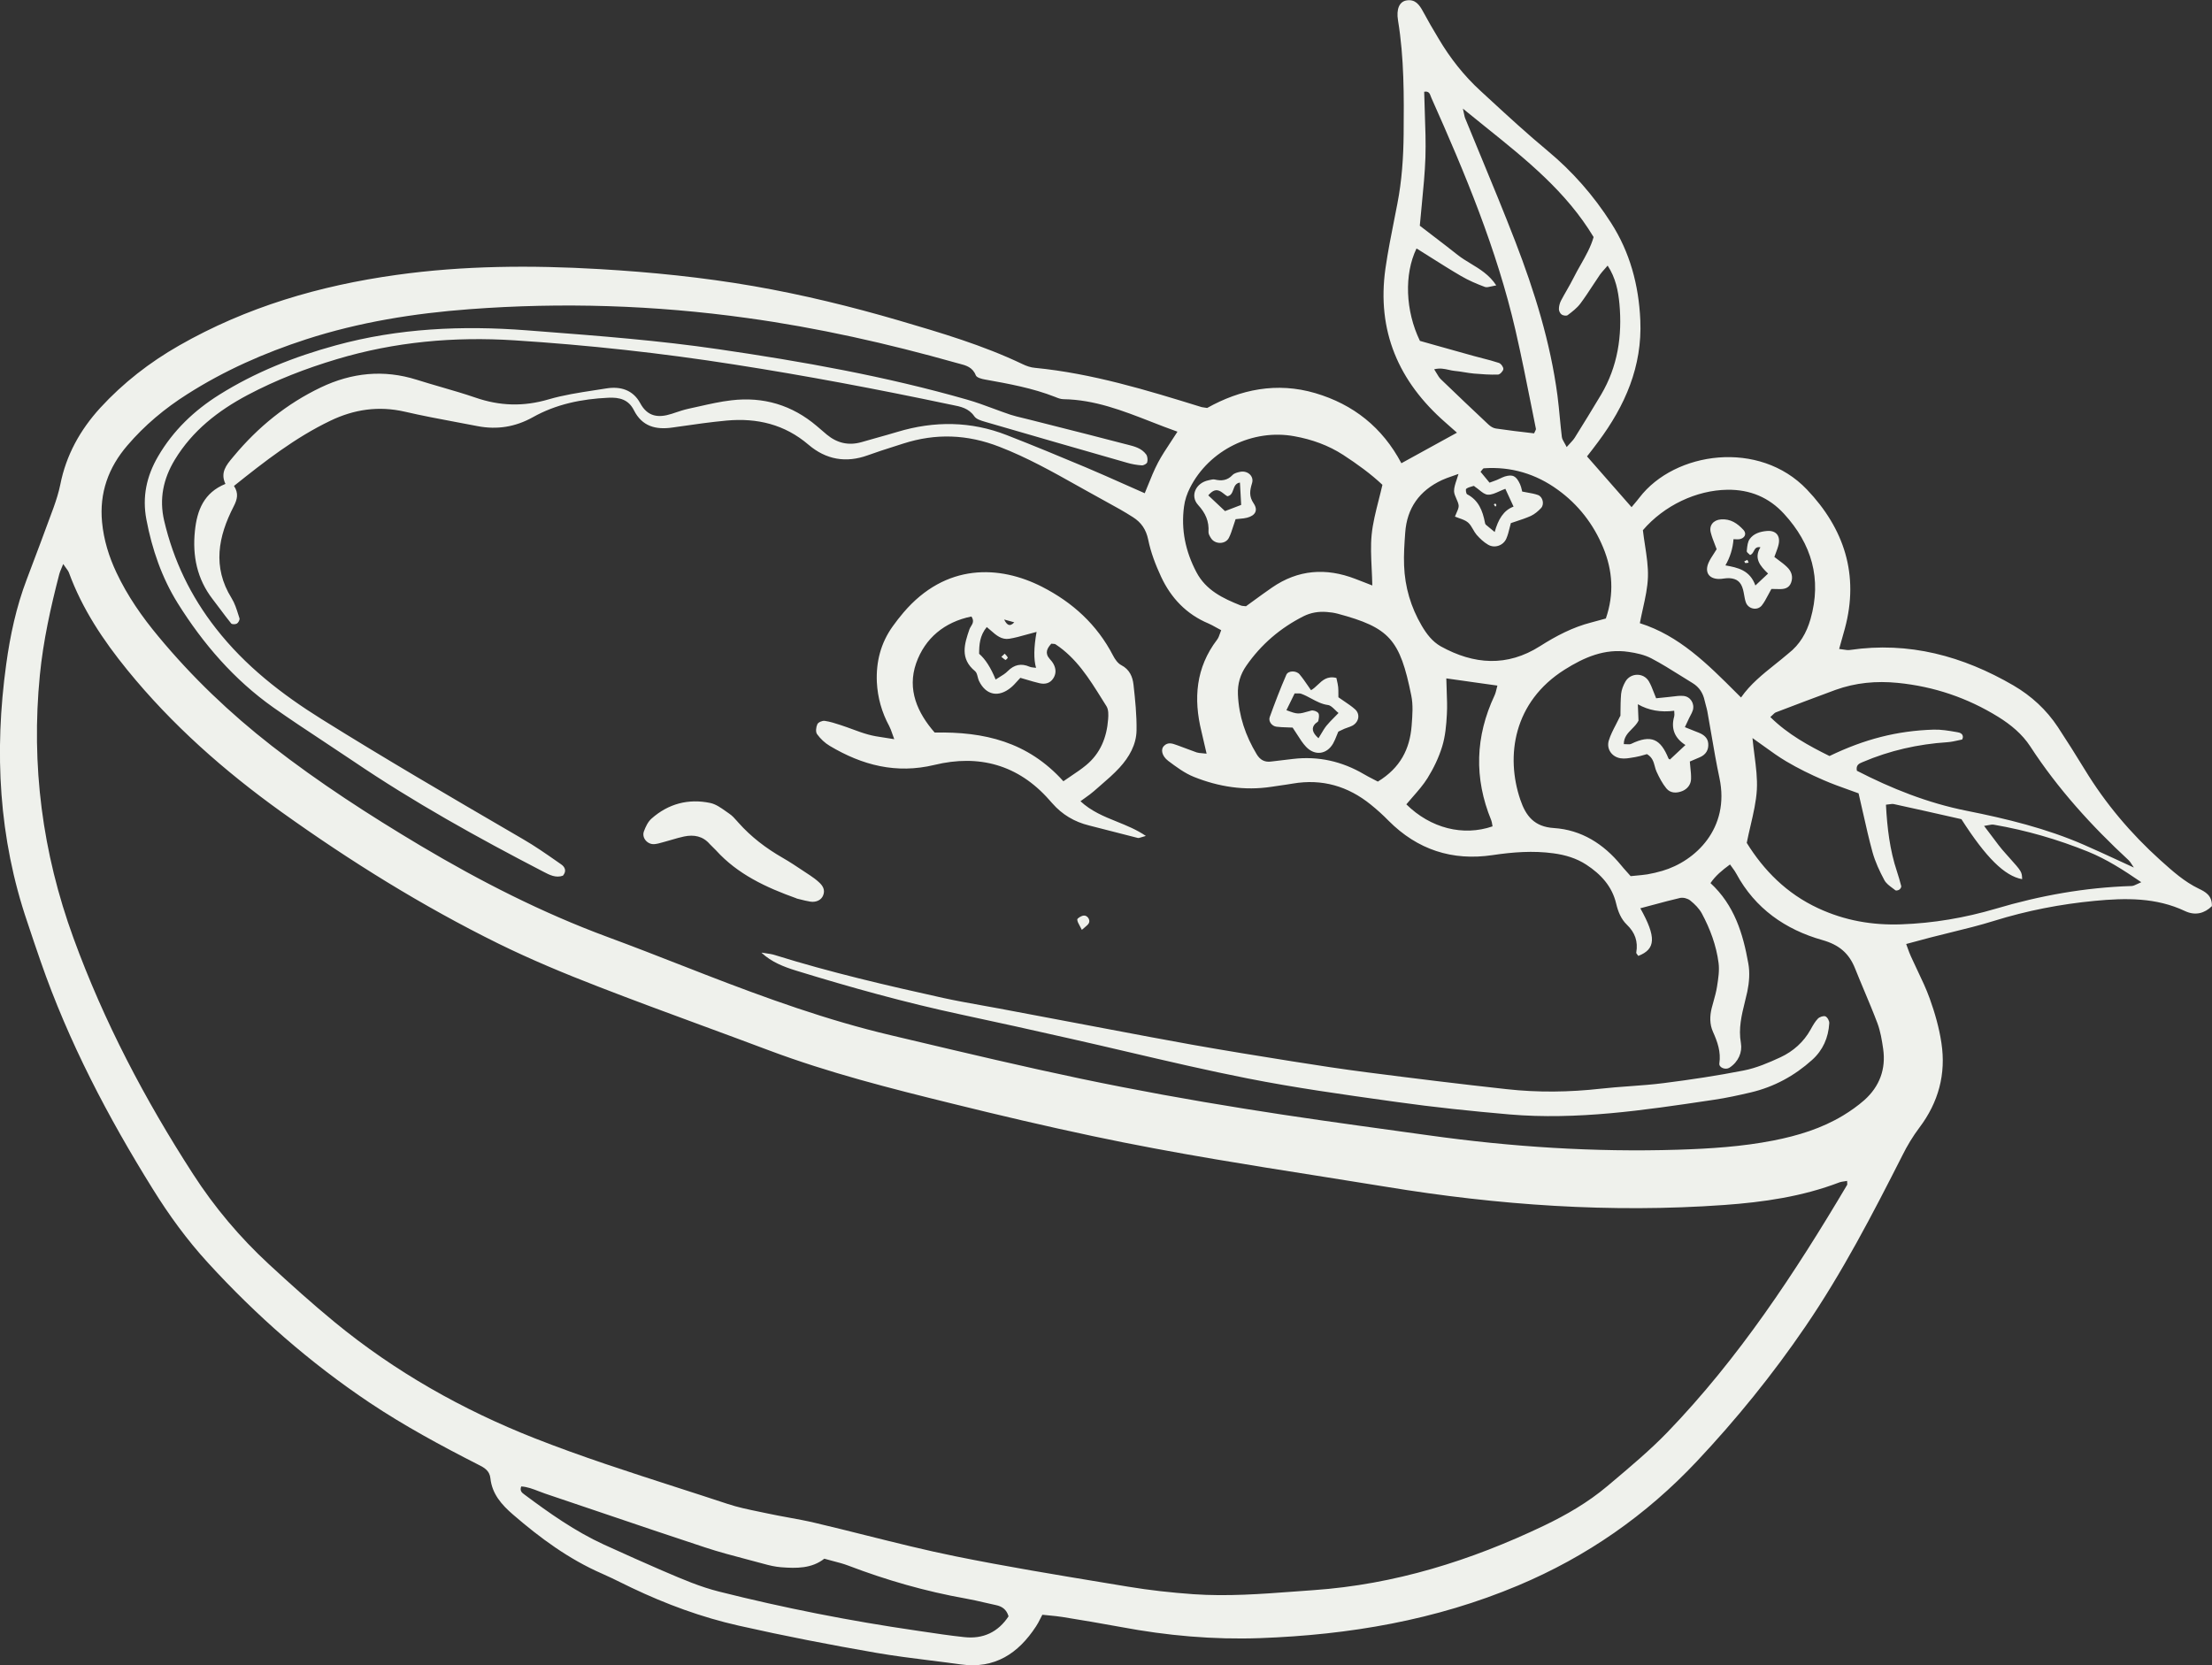 <svg xmlns="http://www.w3.org/2000/svg" width="170" height="128" viewBox="0 0 170 128" fill="#EFF1EC"><rect x="0" y="0" width="170" height="128" fill="#333333" stroke="none"/><path fill-rule="evenodd" clip-rule="evenodd" d="M121.974 35.087C122.552 35.748 123.117 36.391 123.682 37.035C124.247 37.678 124.813 38.321 125.391 38.982C125.456 38.903 125.521 38.826 125.585 38.75L125.586 38.749L125.586 38.749C125.727 38.583 125.865 38.419 125.995 38.248C128.713 34.699 135.21 33.783 138.868 37.626C141.733 40.632 142.898 44.181 141.785 48.309C141.656 48.792 141.517 49.276 141.345 49.88C141.459 49.892 141.563 49.909 141.661 49.924C141.85 49.955 142.014 49.981 142.173 49.958C146.712 49.293 150.854 50.425 154.745 52.687C156.117 53.49 157.273 54.552 158.153 55.882C158.861 56.962 159.551 58.05 160.224 59.155C161.812 61.763 163.762 64.069 166.031 66.116L166.08 66.159C166.978 66.965 167.88 67.775 168.991 68.309C169.474 68.542 170.018 68.819 169.992 69.648C169.431 70.201 168.715 70.399 167.929 70.028C165.703 68.974 163.356 69.017 160.992 69.242C158.36 69.492 155.78 69.993 153.252 70.779C152.158 71.121 151.043 71.394 149.927 71.668L149.926 71.668C149.407 71.795 148.887 71.923 148.369 72.057C148.067 72.136 147.769 72.217 147.457 72.301C147.153 72.383 146.837 72.468 146.496 72.558L146.518 72.616L146.533 72.659C146.558 72.728 146.582 72.795 146.606 72.86C146.692 73.101 146.768 73.315 146.867 73.525C147.026 73.879 147.193 74.23 147.359 74.58L147.359 74.58L147.36 74.581L147.36 74.581C147.701 75.297 148.042 76.013 148.308 76.755C148.705 77.86 149.033 79.009 149.205 80.166C149.568 82.55 148.981 84.726 147.514 86.669C147.014 87.334 146.574 88.059 146.203 88.811C143.916 93.319 141.595 97.8 138.739 101.98C136.237 105.65 133.441 109.096 130.404 112.326C126.504 116.471 121.956 119.641 116.684 121.86C110.325 124.537 103.69 125.66 96.847 125.91C93.241 126.04 89.677 125.72 86.139 125.055C84.647 124.779 83.154 124.528 81.661 124.287C81.323 124.233 80.981 124.2 80.619 124.165C80.453 124.149 80.284 124.133 80.108 124.114C80.051 124.22 79.998 124.324 79.947 124.426C79.844 124.63 79.746 124.825 79.625 125.003C78.261 127.093 76.449 128.294 73.844 127.931C73.071 127.823 72.297 127.726 71.523 127.63C70.126 127.455 68.729 127.28 67.346 127.041C63.809 126.428 60.288 125.746 56.776 124.952C53.903 124.304 51.194 123.302 48.545 122.041C48.291 121.92 48.04 121.797 47.789 121.673C47.287 121.425 46.784 121.178 46.267 120.953C43.713 119.839 41.512 118.216 39.424 116.411C38.553 115.659 37.819 114.83 37.69 113.63C37.63 113.034 37.215 112.801 36.741 112.568C33.893 111.117 31.08 109.597 28.414 107.818C23.824 104.744 19.699 101.125 15.972 97.049C14.376 95.305 12.986 93.396 11.744 91.393C8.292 85.849 5.272 80.088 3.124 73.897C2.77 72.886 2.434 71.876 2.097 70.865C-0.103 64.406 -0.448 57.782 0.475 51.072C0.777 48.853 1.251 46.642 2.054 44.535C2.753 42.695 3.443 40.856 4.116 39.017C4.323 38.438 4.513 37.842 4.634 37.246C5.083 34.975 6.161 33.041 7.706 31.348C9.466 29.431 11.502 27.851 13.754 26.564C18.949 23.593 24.575 21.952 30.459 21.132C35.645 20.406 40.857 20.381 46.068 20.683C50.046 20.916 54.007 21.313 57.932 21.995C61.695 22.652 65.405 23.558 69.072 24.629C72.308 25.579 75.535 26.529 78.589 27.989C78.891 28.135 79.219 28.248 79.547 28.274C83.939 28.705 88.124 29.983 92.309 31.279C92.368 31.299 92.433 31.307 92.523 31.319C92.59 31.328 92.671 31.338 92.775 31.357C95.32 29.932 98.124 29.345 101.084 30.217C104.009 31.08 106.244 32.851 107.702 35.605C108.68 35.064 109.658 34.527 110.673 33.971L110.674 33.97L110.674 33.97C111.1 33.736 111.532 33.499 111.973 33.257C111.776 33.085 111.598 32.926 111.425 32.773C111.31 32.671 111.198 32.571 111.084 32.471C107.486 29.327 105.795 25.432 106.477 20.631C106.663 19.347 106.915 18.074 107.168 16.803C107.243 16.424 107.318 16.044 107.391 15.665C107.737 13.895 107.857 12.107 107.875 10.303C107.901 7.384 107.918 4.465 107.443 1.572C107.297 0.682 107.555 0.13 108.082 0.035C108.763 -0.086 109.083 0.363 109.367 0.889C109.738 1.58 110.135 2.263 110.541 2.936C111.43 4.447 112.5 5.812 113.794 6.995C113.999 7.183 114.203 7.372 114.408 7.56C115.894 8.929 117.382 10.299 118.936 11.589C120.861 13.187 122.474 15.035 123.812 17.125C125.27 19.396 125.943 21.909 126.064 24.612C126.219 28.179 124.89 31.184 122.828 33.956C122.535 34.353 122.233 34.742 121.956 35.096L121.974 35.087ZM141.94 90.771C141.857 90.786 141.782 90.797 141.713 90.806C141.583 90.825 141.476 90.841 141.379 90.875C138.523 91.971 135.529 92.403 132.501 92.619C123.786 93.241 115.131 92.636 106.529 91.22C104.736 90.926 102.943 90.643 101.15 90.359C98.566 89.951 95.982 89.543 93.404 89.104C90.255 88.569 87.106 87.99 83.982 87.325C80.358 86.557 76.751 85.71 73.162 84.821C68.425 83.655 63.688 82.455 59.106 80.736C57.396 80.092 55.68 79.46 53.964 78.828C51.309 77.85 48.653 76.871 46.017 75.848C43.402 74.838 40.805 73.758 38.294 72.523C32.452 69.639 26.93 66.202 21.632 62.411C17.24 59.259 13.211 55.71 9.785 51.495C7.93 49.215 6.316 46.797 5.298 44.017C5.255 43.904 5.182 43.804 5.078 43.663C5.016 43.578 4.943 43.478 4.858 43.352C4.807 43.479 4.763 43.585 4.724 43.677C4.645 43.866 4.591 43.995 4.556 44.129C3.892 46.685 3.322 49.259 3.063 51.893C2.382 58.819 3.253 65.537 5.643 72.092C7.982 78.517 11.131 84.51 14.833 90.236C16.481 92.792 18.44 95.115 20.674 97.179C22.322 98.699 23.988 100.201 25.722 101.626C30.356 105.435 35.541 108.362 41.09 110.547C44.666 111.955 48.332 113.137 51.997 114.319L51.997 114.319L51.999 114.319L52 114.32L52.002 114.32L52.004 114.321L52.005 114.321L52.007 114.322L52.008 114.322L52.009 114.323L52.01 114.323L52.012 114.323L52.013 114.324C53.312 114.743 54.61 115.161 55.905 115.59C56.697 115.855 57.517 116.023 58.338 116.192L58.338 116.192L58.338 116.192L58.338 116.192L58.339 116.193L58.339 116.193C58.563 116.239 58.787 116.285 59.011 116.333C59.533 116.445 60.057 116.541 60.581 116.637C61.268 116.762 61.954 116.888 62.635 117.05C63.946 117.357 65.253 117.685 66.559 118.012L66.56 118.012C68.847 118.584 71.132 119.156 73.438 119.623C77.273 120.4 81.142 121.038 85.009 121.677L85.009 121.677L85.009 121.677L85.009 121.677L85.009 121.677L85.009 121.677L85.009 121.677L85.009 121.677L85.009 121.677L85.009 121.677L85.01 121.677L85.01 121.677C85.57 121.769 86.131 121.862 86.692 121.955C88.348 122.231 90.022 122.413 91.705 122.534C94.323 122.716 96.928 122.521 99.532 122.326L99.535 122.326C100.002 122.291 100.47 122.255 100.937 122.223C107.184 121.791 113.043 119.951 118.66 117.266C120.386 116.437 122.043 115.478 123.51 114.243L123.859 113.949C125.331 112.709 126.808 111.466 128.143 110.089C133.631 104.398 137.945 97.844 141.958 91.073C141.973 91.048 141.97 91.014 141.965 90.951C141.964 90.935 141.963 90.919 141.962 90.9C141.96 90.878 141.959 90.854 141.958 90.827C141.958 90.807 141.958 90.785 141.958 90.762L141.94 90.771ZM88.463 32.414L88.463 32.414C86.271 31.559 84.126 30.723 81.739 30.683C81.523 30.683 81.299 30.597 81.092 30.51C79.357 29.828 77.537 29.5 75.707 29.172C75.448 29.129 75.06 29.025 74.991 28.844C74.747 28.218 74.234 28.084 73.714 27.949L73.713 27.949L73.713 27.949L73.713 27.949C73.644 27.931 73.575 27.913 73.507 27.894C68.209 26.4 62.851 25.191 57.389 24.439C50.305 23.455 43.204 23.23 36.076 23.766C31.814 24.085 27.612 24.759 23.53 26.08C20.312 27.125 17.24 28.481 14.384 30.303C12.667 31.391 11.114 32.687 9.794 34.232C8.336 35.925 7.628 37.877 7.844 40.139C7.973 41.495 8.37 42.782 8.948 44.008C9.794 45.804 10.915 47.411 12.175 48.922C14.764 52.048 17.68 54.829 20.881 57.325C24.514 60.157 28.38 62.653 32.332 65.01C36.922 67.739 41.659 70.157 46.681 72.014C48.636 72.735 50.576 73.493 52.516 74.251L52.516 74.251L52.516 74.251L52.517 74.251L52.517 74.251L52.517 74.251L52.517 74.251L52.517 74.251L52.517 74.251L52.518 74.251L52.518 74.251L52.518 74.251C53.086 74.473 53.654 74.695 54.222 74.916C58.882 76.721 63.584 78.422 68.459 79.57L69.075 79.716L69.975 79.929L69.986 79.932L69.997 79.934C74.343 80.963 78.691 81.993 83.067 82.912C87.244 83.785 91.437 84.545 95.648 85.218C99.585 85.854 103.539 86.4 107.497 86.945L107.498 86.946L107.5 86.946L107.502 86.946L107.504 86.947C108.272 87.052 109.04 87.158 109.807 87.265C116.149 88.154 122.526 88.569 128.937 88.37C131.405 88.293 133.873 88.137 136.297 87.662C138.178 87.291 139.999 86.738 141.655 85.736C142.225 85.391 142.786 84.994 143.286 84.553C144.451 83.508 144.952 82.17 144.727 80.615C144.632 79.95 144.52 79.277 144.287 78.646C143.974 77.817 143.631 76.999 143.288 76.181L143.288 76.181L143.287 76.179C143.045 75.601 142.802 75.023 142.57 74.441C142.104 73.266 141.336 72.618 140.059 72.256C137.22 71.453 134.891 69.838 133.441 67.152C133.362 66.999 133.26 66.86 133.145 66.704L133.145 66.704C133.085 66.623 133.023 66.538 132.958 66.444C132.345 66.893 131.845 67.308 131.457 67.877C133.294 69.57 133.959 71.764 134.364 74.052C134.494 74.752 134.433 75.52 134.287 76.22C134.23 76.48 134.166 76.738 134.103 76.995L134.103 76.996C133.848 78.029 133.595 79.055 133.795 80.175C133.916 80.874 133.605 81.617 132.915 82.066C132.621 82.256 132.095 82.066 132.138 81.738C132.268 80.857 132 80.088 131.646 79.303C131.388 78.724 131.396 78.102 131.551 77.481C131.595 77.31 131.642 77.14 131.69 76.971L131.69 76.97C131.794 76.599 131.898 76.228 131.957 75.848L131.964 75.802C132.057 75.212 132.153 74.598 132.078 74.017C131.905 72.67 131.431 71.401 130.792 70.209C130.585 69.829 130.249 69.492 129.903 69.216C129.714 69.061 129.368 68.966 129.127 69.017C128.459 69.17 127.795 69.349 127.125 69.53L127.125 69.53L127.125 69.53L127.125 69.53L127.124 69.53L127.124 69.53L127.124 69.53L127.124 69.53L127.124 69.53L127.124 69.53L127.124 69.53L127.124 69.53L127.123 69.53L127.123 69.53C126.772 69.625 126.419 69.72 126.064 69.812C127.306 72.031 127.254 72.955 125.908 73.474C125.9 73.46 125.891 73.446 125.88 73.432C125.868 73.416 125.854 73.4 125.841 73.383C125.791 73.322 125.742 73.26 125.753 73.214C125.9 72.368 125.658 71.677 125.037 71.081C124.58 70.641 124.355 70.071 124.209 69.458C123.898 68.128 123.035 67.195 121.913 66.461C121.145 65.96 120.291 65.71 119.394 65.589C117.823 65.373 116.262 65.494 114.7 65.727C111.611 66.185 108.936 65.313 106.718 63.085C106.287 62.644 105.83 62.23 105.346 61.841C103.595 60.425 101.61 59.846 99.367 60.226C99.039 60.283 98.707 60.33 98.376 60.377L98.376 60.377C98.151 60.409 97.925 60.442 97.702 60.477C95.648 60.787 93.663 60.477 91.765 59.717C91.049 59.432 90.402 58.948 89.781 58.482C89.28 58.102 89.194 57.584 89.453 57.333C89.762 57.024 90.09 57.143 90.41 57.258C90.456 57.275 90.503 57.292 90.549 57.307C90.776 57.386 91.001 57.472 91.227 57.559C91.473 57.654 91.721 57.748 91.972 57.834C92.092 57.872 92.225 57.883 92.394 57.896L92.394 57.896C92.493 57.904 92.604 57.913 92.731 57.929L92.713 57.849C92.575 57.237 92.459 56.724 92.335 56.219C91.713 53.697 91.903 51.314 93.534 49.172C93.639 49.038 93.697 48.871 93.758 48.694C93.787 48.61 93.817 48.524 93.853 48.438C93.705 48.361 93.573 48.287 93.45 48.219L93.449 48.219C93.242 48.103 93.059 48.001 92.87 47.92C91.178 47.212 89.996 45.96 89.237 44.336C88.814 43.429 88.443 42.462 88.245 41.486C88.081 40.692 87.71 40.157 87.071 39.751C86.743 39.543 86.407 39.336 86.07 39.146C85.63 38.9 85.188 38.656 84.746 38.412C84.303 38.168 83.861 37.924 83.421 37.678C83.226 37.569 83.032 37.46 82.837 37.351C80.885 36.256 78.931 35.161 76.82 34.345C74.344 33.377 71.919 33.291 69.417 34.094C69.183 34.17 68.948 34.245 68.712 34.32C68.039 34.534 67.364 34.749 66.699 34.992C65.017 35.605 63.481 35.329 62.135 34.181C60.305 32.617 58.191 32.117 55.862 32.324C54.617 32.439 53.387 32.616 52.151 32.794L52.151 32.794L52.151 32.794L52.151 32.794L52.151 32.794L52.151 32.794L52.151 32.794L52.151 32.794L52.151 32.794L52.151 32.794L52.151 32.794L52.151 32.794L51.694 32.859C50.408 33.049 49.347 32.782 48.717 31.529C48.303 30.709 47.613 30.528 46.75 30.571C44.705 30.666 42.738 31.063 40.943 32.073C39.605 32.816 38.208 33.041 36.715 32.756C36.197 32.655 35.678 32.558 35.16 32.461L35.159 32.461L35.159 32.461L35.159 32.461L35.159 32.461L35.159 32.461L35.159 32.461L35.159 32.461L35.159 32.461L35.158 32.461L35.158 32.461L35.158 32.461C33.803 32.207 32.448 31.954 31.106 31.642C29.096 31.184 27.215 31.46 25.386 32.341C22.685 33.636 20.346 35.459 17.982 37.35C18.353 37.92 18.241 38.377 17.956 38.93C16.774 41.227 16.308 43.576 17.792 45.968C18.035 46.354 18.178 46.805 18.317 47.248C18.346 47.34 18.375 47.432 18.405 47.523C18.44 47.635 18.319 47.86 18.207 47.929C18.094 47.998 17.827 47.998 17.767 47.92C17.475 47.562 17.199 47.192 16.922 46.82L16.922 46.82L16.921 46.82L16.921 46.82C16.731 46.564 16.54 46.308 16.343 46.055C15.143 44.5 14.781 42.73 14.979 40.813C15.143 39.215 15.67 37.868 17.326 37.194C16.909 36.326 17.404 35.735 17.871 35.176C17.905 35.135 17.94 35.094 17.974 35.053C19.829 32.825 22.038 31.028 24.661 29.776C27.034 28.645 29.484 28.386 32.03 29.189C32.65 29.385 33.274 29.567 33.898 29.748L33.898 29.748C34.785 30.006 35.671 30.263 36.542 30.562C38.415 31.21 40.235 31.262 42.151 30.7C43.3 30.363 44.499 30.179 45.694 29.996C45.998 29.949 46.301 29.903 46.603 29.854C47.682 29.681 48.648 29.966 49.2 30.985C49.77 32.047 50.615 32.134 51.625 31.806C51.706 31.779 51.788 31.752 51.87 31.725C52.214 31.61 52.562 31.494 52.911 31.417C53.185 31.359 53.458 31.297 53.731 31.236L53.732 31.236C54.552 31.051 55.372 30.866 56.207 30.769C58.666 30.476 60.875 31.132 62.773 32.747C62.903 32.855 63.03 32.965 63.157 33.075C63.284 33.185 63.412 33.295 63.541 33.403C64.335 34.06 65.215 34.267 66.216 33.982C66.612 33.866 67.011 33.755 67.409 33.643L67.41 33.643L67.41 33.643C67.93 33.498 68.451 33.352 68.969 33.196C71.807 32.341 74.62 32.367 77.381 33.447C79.418 34.241 81.445 35.079 83.456 35.925C84.445 36.343 85.426 36.779 86.427 37.225L86.427 37.225L86.427 37.225L86.428 37.225C86.938 37.452 87.453 37.681 87.977 37.911C88.058 37.718 88.138 37.518 88.22 37.315C88.453 36.736 88.698 36.126 89.004 35.545C89.286 35.015 89.621 34.51 89.977 33.971L89.977 33.971L89.977 33.97L89.977 33.97L89.978 33.969C90.144 33.718 90.315 33.459 90.488 33.187V33.179C89.803 32.937 89.131 32.675 88.463 32.414ZM144.943 61.876C145.038 63.629 145.236 65.338 145.789 66.988C145.909 67.359 146.022 67.731 146.116 68.111C146.134 68.188 146.047 68.326 145.97 68.378C145.892 68.43 145.72 68.473 145.668 68.43C145.638 68.406 145.608 68.383 145.577 68.36C145.534 68.327 145.491 68.295 145.447 68.262C145.202 68.081 144.954 67.897 144.822 67.653C144.451 66.962 144.115 66.245 143.908 65.494C143.636 64.503 143.41 63.496 143.175 62.453L143.174 62.451C143.066 61.968 142.955 61.477 142.838 60.977C142.598 60.888 142.348 60.799 142.092 60.708C141.455 60.481 140.778 60.239 140.12 59.95C139.145 59.527 138.187 59.06 137.272 58.516C136.698 58.176 136.156 57.785 135.565 57.358L135.565 57.357L135.564 57.357L135.564 57.357L135.56 57.354C135.282 57.153 134.992 56.944 134.684 56.729C134.727 57.177 134.782 57.61 134.836 58.031L134.836 58.031C134.956 58.964 135.068 59.839 135.02 60.701C134.967 61.608 134.759 62.504 134.539 63.451C134.438 63.883 134.335 64.326 134.244 64.786C135.546 66.884 137.298 68.681 139.74 69.812C141.785 70.762 143.89 71.124 146.108 71.047C148.584 70.96 151.009 70.546 153.382 69.846C156.781 68.836 160.241 68.214 163.796 68.102C163.941 68.102 164.086 68.032 164.268 67.944C164.357 67.901 164.454 67.854 164.564 67.808C163.167 66.85 161.889 66.038 160.492 65.468C158.145 64.518 155.729 63.819 153.226 63.387C153.11 63.365 152.991 63.389 152.823 63.422C152.728 63.441 152.618 63.463 152.484 63.482C152.696 63.755 152.889 64.015 153.074 64.263L153.074 64.263L153.074 64.264L153.074 64.264L153.075 64.264C153.439 64.755 153.769 65.2 154.141 65.606L154.265 65.745L154.388 65.883C155.37 66.98 155.393 67.006 155.409 67.575C154.063 67.333 152.631 65.917 150.741 62.964L150.292 62.862C148.748 62.513 147.152 62.153 145.556 61.806C145.451 61.783 145.338 61.799 145.192 61.82C145.121 61.83 145.042 61.841 144.952 61.85L144.943 61.876ZM125.633 67.312L125.745 67.301L125.747 67.301C126.062 67.272 126.335 67.246 126.607 67.204C126.996 67.135 127.375 67.048 127.755 66.936C130.3 66.194 132.967 63.663 132.147 59.803C131.905 58.669 131.71 57.527 131.514 56.385C131.416 55.814 131.318 55.243 131.215 54.673C131.186 54.521 131.145 54.371 131.103 54.22C131.069 54.099 131.035 53.977 131.008 53.853C130.887 53.274 130.594 52.817 130.085 52.506C129.769 52.314 129.455 52.118 129.142 51.921C128.41 51.463 127.679 51.005 126.918 50.606C126.392 50.33 125.762 50.191 125.158 50.105C123.328 49.829 121.741 50.528 120.248 51.469C116.313 53.948 115.701 58.11 116.84 61.461C117.263 62.713 117.91 63.551 119.428 63.646C121.534 63.784 123.242 64.864 124.58 66.496C124.709 66.657 124.848 66.812 125.005 66.987L125.006 66.987L125.006 66.988C125.101 67.094 125.203 67.207 125.313 67.333L125.322 67.342L125.405 67.334L125.477 67.327L125.633 67.312ZM111.636 36.588C111.783 36.537 111.935 36.485 112.091 36.427C112.046 36.584 111.997 36.731 111.95 36.871L111.95 36.872C111.843 37.188 111.749 37.468 111.749 37.747C111.754 37.942 111.84 38.137 111.928 38.333C112.003 38.502 112.079 38.672 112.103 38.844C112.12 39.009 112.041 39.187 111.948 39.396L111.948 39.396L111.948 39.396C111.905 39.493 111.859 39.596 111.818 39.707C111.924 39.753 112.035 39.791 112.144 39.83L112.144 39.83C112.391 39.916 112.634 40.001 112.819 40.157C112.982 40.295 113.094 40.49 113.207 40.686L113.207 40.686C113.291 40.833 113.376 40.981 113.483 41.106C113.742 41.4 114.035 41.676 114.363 41.866C114.872 42.169 115.545 41.927 115.77 41.391C115.88 41.14 115.947 40.872 116.019 40.58C116.049 40.46 116.08 40.336 116.115 40.208C116.246 40.163 116.38 40.119 116.515 40.074C116.894 39.949 117.282 39.821 117.651 39.656C117.944 39.517 118.212 39.293 118.436 39.051C118.704 38.766 118.574 38.188 118.203 38.049C117.954 37.958 117.683 37.91 117.382 37.856L117.382 37.856C117.256 37.833 117.124 37.81 116.986 37.782C116.976 37.74 116.965 37.696 116.955 37.651C116.923 37.514 116.887 37.362 116.822 37.22C116.529 36.581 116.262 36.443 115.649 36.624C115.522 36.667 115.399 36.725 115.275 36.784C115.196 36.821 115.117 36.859 115.036 36.892C114.96 36.922 114.883 36.95 114.795 36.982C114.704 37.014 114.602 37.051 114.476 37.099C114.251 36.823 114.018 36.538 113.785 36.262C113.828 36.216 113.864 36.168 113.895 36.127C113.951 36.051 113.994 35.994 114.044 35.994C116.132 35.847 118.048 36.426 119.722 37.644C121.292 38.775 122.466 40.286 123.208 42.082C123.941 43.844 124.062 45.657 123.415 47.54C123.044 47.644 122.673 47.747 122.302 47.842C120.878 48.205 119.592 48.879 118.358 49.664C115.83 51.271 113.276 51.089 110.731 49.682C110.075 49.31 109.635 48.723 109.264 48.093C108.427 46.668 107.97 45.114 107.909 43.464C107.875 42.626 107.935 41.789 107.995 40.951L107.995 40.951C108.125 39.042 109.1 37.704 110.817 36.901C111.074 36.781 111.346 36.687 111.636 36.588L111.636 36.588ZM163.841 66.449C163.884 66.515 163.934 66.592 163.995 66.683C163.591 66.498 163.206 66.32 162.832 66.147C161.89 65.712 161.027 65.314 160.155 64.933C157.265 63.672 154.21 62.929 151.13 62.316C148.144 61.72 145.357 60.606 142.708 59.242C142.617 58.803 142.883 58.689 143.119 58.589L143.148 58.577C145.228 57.687 147.411 57.195 149.663 57.048C149.953 57.028 150.243 56.963 150.53 56.899C150.618 56.879 150.706 56.859 150.793 56.841C150.809 56.841 150.818 56.805 150.829 56.763C150.836 56.737 150.844 56.709 150.854 56.685C150.879 56.392 150.612 56.306 150.431 56.28L150.335 56.263C149.762 56.164 149.182 56.065 148.61 56.081C145.797 56.167 143.286 56.815 140.603 58.11C139.024 57.325 137.419 56.461 136.056 55.114C136.131 55.051 136.192 54.991 136.246 54.937C136.333 54.851 136.402 54.783 136.487 54.751C138.006 54.172 139.524 53.594 141.051 53.032C142.605 52.471 144.201 52.324 145.849 52.488C148.636 52.765 151.207 53.637 153.58 55.105C154.538 55.701 155.409 56.418 156.031 57.368C158.153 60.632 160.751 63.49 163.598 66.124C163.679 66.2 163.741 66.295 163.841 66.449ZM95.769 46.59C95.935 46.47 96.105 46.346 96.278 46.22L96.279 46.22C96.752 45.875 97.248 45.513 97.753 45.165C99.764 43.775 101.912 43.628 104.156 44.492C104.405 44.585 104.651 44.682 104.914 44.785C105.089 44.854 105.271 44.925 105.467 45.001C105.459 44.562 105.438 44.132 105.418 43.709C105.375 42.812 105.333 41.949 105.416 41.098C105.506 40.211 105.727 39.34 105.955 38.443C106.053 38.056 106.153 37.664 106.244 37.264C105.355 36.426 104.32 35.675 103.232 34.966C102.085 34.224 100.825 33.775 99.488 33.533C96.278 32.937 92.921 34.595 91.454 37.497C91.23 37.937 91.058 38.438 90.997 38.93C90.756 40.709 91.109 42.385 91.946 43.974C92.68 45.373 93.991 45.994 95.355 46.538C95.423 46.567 95.495 46.573 95.592 46.581C95.643 46.585 95.701 46.59 95.769 46.599V46.59ZM126.038 47.903C129.045 48.854 131.212 51.02 133.447 53.255C133.566 53.374 133.685 53.492 133.804 53.611C134.516 52.589 135.473 51.824 136.428 51.059C136.595 50.926 136.762 50.792 136.927 50.658C137.013 50.589 137.099 50.516 137.185 50.442L137.186 50.442L137.187 50.441C137.273 50.368 137.359 50.295 137.445 50.226C138.325 49.544 138.843 48.637 139.145 47.583C140.025 44.492 139.231 41.806 137.108 39.492C135.961 38.239 134.502 37.618 132.751 37.644C130.369 37.678 127.893 38.852 126.262 40.752C126.309 41.153 126.368 41.544 126.427 41.928C126.553 42.753 126.674 43.547 126.65 44.336C126.626 45.143 126.449 45.946 126.261 46.793L126.261 46.793L126.261 46.793L126.261 46.793C126.182 47.151 126.101 47.517 126.029 47.894L126.038 47.903ZM108.858 19.111C107.909 21.08 108.004 23.887 109.126 26.201C109.475 26.299 109.831 26.399 110.19 26.501L110.192 26.502C111.189 26.783 112.217 27.073 113.25 27.358C113.481 27.423 113.712 27.482 113.943 27.541C114.362 27.648 114.78 27.755 115.192 27.894C115.356 27.945 115.554 28.222 115.537 28.369C115.52 28.533 115.269 28.792 115.123 28.792C114.51 28.809 113.897 28.766 113.285 28.714C113.035 28.692 112.784 28.651 112.534 28.61L112.534 28.61L112.534 28.61C112.284 28.569 112.034 28.528 111.783 28.507C111.639 28.493 111.495 28.461 111.346 28.427C111.013 28.353 110.656 28.273 110.222 28.386C110.294 28.496 110.355 28.598 110.411 28.693C110.521 28.879 110.613 29.034 110.739 29.154C111.947 30.32 113.164 31.477 114.389 32.626C114.545 32.773 114.76 32.911 114.967 32.937C115.897 33.076 116.827 33.184 117.742 33.29L117.901 33.308C117.923 33.251 117.95 33.2 117.974 33.154C118.016 33.074 118.05 33.009 118.039 32.954C117.934 32.43 117.829 31.906 117.725 31.382L117.725 31.381L117.725 31.38L117.724 31.378L117.724 31.377L117.724 31.376L117.724 31.375L117.723 31.374L117.723 31.373L117.723 31.371L117.723 31.371L117.723 31.371L117.723 31.371L117.723 31.371L117.723 31.371L117.723 31.371L117.723 31.371L117.723 31.371L117.723 31.37L117.723 31.37C117.324 29.369 116.926 27.369 116.469 25.381C115.036 19.172 112.594 13.316 110.006 7.522C109.989 7.486 109.975 7.445 109.96 7.404C109.89 7.207 109.81 6.984 109.454 7.055C109.465 7.602 109.484 8.147 109.503 8.691L109.503 8.691V8.692V8.692V8.692V8.693V8.693V8.693V8.693V8.694V8.694V8.694V8.694C109.544 9.833 109.584 10.966 109.549 12.099C109.507 13.297 109.39 14.492 109.271 15.714C109.218 16.253 109.165 16.797 109.117 17.349C109.455 17.61 109.797 17.872 110.141 18.134L110.141 18.135L110.141 18.135L110.141 18.135L110.142 18.135L110.143 18.136L110.144 18.136L110.144 18.137C110.766 18.612 111.395 19.092 112.016 19.586C112.33 19.836 112.676 20.045 113.027 20.258C113.731 20.683 114.458 21.123 114.993 21.935C114.859 21.956 114.737 21.985 114.627 22.011C114.419 22.061 114.252 22.101 114.122 22.056C113.492 21.823 112.871 21.555 112.292 21.218C111.494 20.753 110.712 20.259 109.929 19.764L109.929 19.764L109.928 19.764L109.928 19.764C109.578 19.542 109.227 19.321 108.876 19.102L108.858 19.111ZM40.286 114.86C40.126 114.743 39.925 114.595 40.059 114.252C40.526 114.278 40.962 114.448 41.399 114.618L41.399 114.618L41.4 114.618C41.566 114.683 41.732 114.747 41.901 114.804C43.376 115.3 44.85 115.799 46.324 116.299L46.324 116.299L46.325 116.3L46.325 116.3L46.326 116.3L46.326 116.3L46.327 116.3L46.327 116.3L46.328 116.3L46.328 116.301L46.329 116.301L46.329 116.301C48.94 117.186 51.552 118.072 54.17 118.932C55.243 119.288 56.338 119.576 57.435 119.865L57.436 119.865C57.857 119.976 58.279 120.087 58.7 120.202C59.132 120.323 59.581 120.426 60.021 120.461C61.211 120.556 62.385 120.565 63.351 119.805C63.585 119.873 63.814 119.933 64.038 119.991L64.039 119.991C64.436 120.094 64.817 120.193 65.18 120.331C68.123 121.454 71.126 122.318 74.232 122.87C74.727 122.958 75.216 123.071 75.704 123.184C75.981 123.248 76.258 123.312 76.536 123.371C77.002 123.466 77.355 123.699 77.511 124.235C76.708 125.452 75.552 125.996 74.094 125.832C73.012 125.717 71.924 125.554 70.841 125.392L70.841 125.392L70.84 125.392L70.84 125.392L70.84 125.392L70.84 125.392L70.84 125.392L70.839 125.392L70.839 125.392L70.839 125.392L70.839 125.392L70.839 125.392L70.435 125.332C65.327 124.589 60.271 123.596 55.266 122.335C53.816 121.972 52.453 121.386 51.09 120.8C50.96 120.745 50.831 120.689 50.702 120.634C49.411 120.076 48.133 119.499 46.851 118.918L46.405 118.716C44.205 117.706 42.237 116.316 40.304 114.874L40.286 114.86ZM105.899 60.071C107.624 59.017 108.349 57.566 108.487 55.796L108.492 55.734C108.551 54.976 108.613 54.187 108.461 53.456C107.59 49.146 106.796 48.24 102.801 47.169C102.534 47.1 102.249 47.056 101.973 47.039C101.351 46.987 100.747 47.082 100.178 47.367C98.4 48.266 96.925 49.526 95.786 51.167C95.32 51.832 95.104 52.566 95.139 53.378C95.208 55.045 95.726 56.556 96.58 57.972C96.839 58.404 97.192 58.603 97.693 58.533C97.969 58.499 98.247 58.467 98.526 58.434C98.804 58.402 99.082 58.369 99.358 58.335C101.317 58.102 103.138 58.516 104.829 59.509C105.047 59.638 105.27 59.753 105.505 59.874L105.505 59.874L105.505 59.874L105.506 59.874L105.506 59.874L105.506 59.875C105.633 59.94 105.763 60.007 105.899 60.079V60.071ZM112.431 8.359C112.476 8.558 112.504 8.695 112.525 8.795L112.525 8.795C112.555 8.941 112.569 9.006 112.594 9.068C112.984 10.022 113.378 10.974 113.771 11.926L113.772 11.926C114.685 14.135 115.598 16.343 116.46 18.576C117.936 22.401 119.152 26.313 119.696 30.398C119.769 30.959 119.823 31.525 119.877 32.091L119.877 32.091C119.925 32.588 119.972 33.084 120.032 33.576C120.049 33.725 120.128 33.863 120.226 34.033L120.226 34.033C120.282 34.13 120.344 34.237 120.403 34.362C120.488 34.267 120.566 34.183 120.638 34.106C120.805 33.926 120.936 33.785 121.033 33.628C121.715 32.531 122.397 31.434 123.052 30.329C124.329 28.17 124.683 25.812 124.459 23.351C124.364 22.358 124.174 21.365 123.553 20.415C123.466 20.518 123.385 20.608 123.311 20.692L123.311 20.692L123.31 20.693L123.31 20.693C123.178 20.841 123.065 20.968 122.966 21.106C122.778 21.38 122.597 21.657 122.415 21.934L122.415 21.934L122.415 21.934L122.415 21.934L122.415 21.934L122.415 21.934L122.415 21.934L122.415 21.934L122.415 21.934L122.415 21.934L122.415 21.934L122.415 21.934C122.104 22.409 121.794 22.882 121.456 23.334C121.197 23.679 120.835 23.956 120.481 24.223C120.386 24.293 120.136 24.258 120.024 24.18C119.903 24.102 119.808 23.904 119.808 23.757C119.808 23.541 119.868 23.308 119.963 23.118C120.104 22.848 120.256 22.583 120.408 22.317C120.59 21.998 120.773 21.678 120.938 21.348C121.108 21.006 121.296 20.673 121.485 20.341L121.485 20.341L121.485 20.341L121.485 20.341L121.485 20.341L121.485 20.341L121.485 20.34L121.485 20.34L121.485 20.34L121.485 20.34L121.485 20.34L121.486 20.34C121.873 19.657 122.259 18.977 122.474 18.221C120.382 14.746 117.347 12.309 114.134 9.729C113.57 9.276 113.001 8.819 112.431 8.351V8.359ZM111.184 53.104V53.104V53.104V53.104V53.105V53.105V53.105V53.105V53.105V53.105V53.105V53.105C111.208 53.728 111.231 54.319 111.197 54.907C111.154 55.744 111.076 56.599 110.834 57.385C110.575 58.231 110.178 59.052 109.713 59.803C109.389 60.322 108.979 60.789 108.575 61.251L108.575 61.251L108.575 61.251L108.575 61.251C108.407 61.442 108.241 61.632 108.082 61.824C109.946 63.663 112.448 64.294 114.708 63.516C114.697 63.464 114.688 63.409 114.679 63.354C114.662 63.247 114.645 63.139 114.605 63.041C113.276 59.803 113.38 56.608 114.864 53.447C114.938 53.279 114.982 53.098 115.026 52.913C115.043 52.841 115.06 52.768 115.08 52.696C114.315 52.589 113.584 52.486 112.824 52.379L112.822 52.378L112.816 52.377L112.812 52.377L112.801 52.375C112.273 52.301 111.73 52.224 111.154 52.143C111.159 52.473 111.172 52.792 111.184 53.102L111.184 53.102V53.103V53.103V53.103V53.103V53.104V53.104ZM115.225 37.767L115.225 37.767C114.914 37.907 114.63 38.035 114.355 38.023C114.128 38.017 113.905 37.837 113.683 37.659C113.585 37.579 113.486 37.5 113.388 37.436C113.383 37.432 113.377 37.427 113.372 37.422L113.362 37.414C113.323 37.381 113.278 37.343 113.25 37.35L113.217 37.36L113.187 37.369L113.136 37.383C112.972 37.429 112.807 37.476 112.681 37.574C112.629 37.618 112.672 37.946 112.75 37.989C113.639 38.447 113.949 39.267 114.122 40.165C114.13 40.217 114.148 40.286 114.182 40.321C114.288 40.417 114.4 40.507 114.538 40.617C114.635 40.695 114.744 40.783 114.872 40.891C115.14 39.923 115.554 39.224 116.322 38.939C116.213 38.7 116.112 38.484 116.013 38.27C115.907 38.043 115.803 37.819 115.692 37.574H115.684C115.523 37.632 115.371 37.701 115.225 37.767L115.225 37.767ZM83.024 61.573C83.867 62.358 84.843 62.753 85.833 63.153C86.586 63.458 87.347 63.765 88.063 64.251C87.926 64.287 87.819 64.322 87.734 64.349C87.594 64.395 87.512 64.422 87.442 64.406C86.818 64.251 86.197 64.09 85.575 63.928L85.571 63.927L85.57 63.927C84.946 63.765 84.323 63.603 83.697 63.447C82.576 63.171 81.626 62.61 80.867 61.737C80.842 61.709 80.817 61.682 80.792 61.655C80.74 61.6 80.689 61.545 80.643 61.487C78.253 58.775 75.233 57.964 71.816 58.793C68.882 59.501 66.268 58.819 63.774 57.333C63.394 57.109 63.058 56.789 62.799 56.435C62.669 56.262 62.713 55.891 62.816 55.666C62.877 55.52 63.196 55.382 63.377 55.407C63.79 55.464 64.196 55.597 64.594 55.727L64.671 55.753C64.947 55.843 65.221 55.944 65.494 56.044C65.904 56.196 66.314 56.347 66.734 56.461C67.122 56.57 67.521 56.629 67.977 56.697C68.21 56.731 68.458 56.768 68.727 56.815C68.668 56.659 68.62 56.522 68.577 56.399L68.577 56.398L68.577 56.398L68.577 56.398L68.577 56.398C68.494 56.16 68.429 55.975 68.338 55.805C67.769 54.751 67.45 53.629 67.389 52.428C67.32 50.865 67.691 49.423 68.606 48.145C68.865 47.782 69.141 47.428 69.434 47.083C72.696 43.257 76.829 43.447 80.073 45.096C82.429 46.297 84.31 48.007 85.544 50.39C85.691 50.675 85.906 50.986 86.174 51.124C86.804 51.452 87.045 52.005 87.114 52.627C87.244 53.792 87.365 54.967 87.347 56.142C87.33 57.238 86.778 58.197 86.044 59C85.587 59.497 85.076 59.939 84.562 60.383C84.397 60.526 84.232 60.669 84.068 60.813C83.87 60.988 83.656 61.141 83.401 61.323C83.29 61.402 83.17 61.487 83.041 61.582L83.024 61.573ZM82.324 59.641L82.324 59.64C82.738 59.362 83.115 59.109 83.464 58.819C84.569 57.912 85.061 56.677 85.164 55.278C85.19 54.95 85.199 54.553 85.043 54.293C84.923 54.103 84.803 53.911 84.683 53.719C83.707 52.155 82.725 50.58 81.126 49.526C81.074 49.492 80.995 49.488 80.915 49.484C80.876 49.482 80.835 49.48 80.798 49.475C80.47 49.829 80.28 50.2 80.669 50.641C80.781 50.761 80.893 50.9 80.971 51.046C81.169 51.418 81.178 51.806 80.936 52.16C80.686 52.532 80.298 52.609 79.892 52.514C79.563 52.438 79.238 52.342 78.901 52.241C78.743 52.194 78.582 52.147 78.417 52.1C78.331 52.189 78.25 52.279 78.171 52.367C78.019 52.536 77.874 52.698 77.709 52.834C76.751 53.637 75.776 53.438 75.241 52.342C75.195 52.247 75.167 52.136 75.139 52.026C75.093 51.847 75.049 51.673 74.931 51.582C73.766 50.623 74.111 49.509 74.508 48.361C74.535 48.287 74.578 48.216 74.623 48.144C74.75 47.937 74.885 47.718 74.655 47.385C72.592 47.808 71.091 49.043 70.409 50.977C69.702 53.007 70.513 54.794 71.833 56.306C75.638 56.228 78.986 57.014 81.713 60.036L81.73 60.045C81.936 59.901 82.134 59.768 82.324 59.641ZM78.88 48.78C79.124 48.712 79.383 48.64 79.665 48.569C79.449 49.769 79.436 50.69 79.625 51.331C79.6 51.328 79.576 51.325 79.552 51.322C79.525 51.319 79.499 51.316 79.473 51.314C79.348 51.301 79.229 51.288 79.124 51.245C78.486 50.969 77.951 51.081 77.45 51.582C77.271 51.767 77.038 51.909 76.8 52.054L76.8 52.054L76.8 52.054C76.706 52.111 76.611 52.168 76.518 52.23C76.144 51.314 75.722 50.655 75.25 50.252C75.25 49.561 75.293 48.853 75.837 48.197C75.943 48.281 76.047 48.372 76.15 48.463C76.566 48.829 76.977 49.191 77.571 49.095C77.995 49.027 78.412 48.911 78.88 48.78ZM77.174 47.618C77.364 48.007 77.588 48.222 77.951 47.834C77.841 47.803 77.74 47.775 77.646 47.748L77.646 47.748C77.475 47.7 77.324 47.657 77.174 47.618ZM41.779 67.011C42.234 67.249 42.715 67.501 43.263 67.307C43.565 66.953 43.419 66.634 43.125 66.435L42.846 66.24C41.973 65.631 41.103 65.023 40.183 64.492L39.593 64.148C34.604 61.241 29.618 58.335 24.721 55.278C21.649 53.361 18.836 51.176 16.592 48.3C14.651 45.821 13.331 43.075 12.615 40.018C12.226 38.343 12.546 36.806 13.434 35.337C14.789 33.101 16.765 31.564 19.026 30.363C21.209 29.206 23.512 28.317 25.885 27.608C30.346 26.27 34.894 25.864 39.527 26.158C45.187 26.52 50.813 27.134 56.413 28.014C61.961 28.878 67.475 29.923 72.963 31.08C73.017 31.091 73.072 31.102 73.126 31.113L73.196 31.127C73.821 31.25 74.449 31.373 74.878 31.995C75.032 32.222 75.389 32.327 75.696 32.417L75.758 32.436C79.364 33.489 82.979 34.525 86.593 35.561L86.596 35.562C86.967 35.674 87.364 35.743 87.752 35.769C87.89 35.778 88.132 35.648 88.166 35.536C88.218 35.346 88.192 35.078 88.089 34.932C87.739 34.45 87.187 34.311 86.646 34.174L86.564 34.154C86.531 34.145 86.499 34.137 86.466 34.129C84.599 33.64 82.727 33.166 80.853 32.693L80.853 32.693L80.853 32.693L80.853 32.693L80.853 32.692L80.853 32.692L80.853 32.692L80.853 32.692L80.853 32.692L80.852 32.692L80.852 32.692L80.851 32.692C80.275 32.546 79.7 32.401 79.124 32.255C78.949 32.209 78.774 32.167 78.599 32.126C78.28 32.05 77.963 31.975 77.657 31.875C77.221 31.729 76.79 31.57 76.358 31.41C75.686 31.161 75.014 30.912 74.326 30.717C68.062 28.921 61.651 27.781 55.205 26.84C50.652 26.172 46.061 25.819 41.475 25.466L41.475 25.466L40.476 25.389C35.523 25.009 30.622 25.225 25.799 26.546C22.641 27.41 19.621 28.602 16.843 30.346C14.918 31.555 13.313 33.084 12.149 35.078C11.251 36.616 10.923 38.205 11.251 39.932C11.683 42.212 12.433 44.397 13.659 46.365C15.609 49.483 17.99 52.246 21.01 54.38C22.288 55.281 23.59 56.142 24.892 57.002C25.648 57.501 26.403 58 27.154 58.507C31.805 61.66 36.706 64.38 41.684 66.962L41.779 67.011ZM58.545 73.223C58.645 73.24 58.747 73.255 58.848 73.269C59.102 73.305 59.357 73.341 59.597 73.422C63.834 74.743 68.148 75.745 72.48 76.703C73.464 76.918 74.457 77.096 75.449 77.274C75.892 77.353 76.335 77.433 76.777 77.515C78.013 77.747 79.25 77.981 80.484 78.214L80.493 78.216L80.494 78.216L80.496 78.217L80.498 78.217L80.5 78.217L80.502 78.218L80.504 78.218L80.51 78.219L80.521 78.221C81.532 78.413 82.542 78.604 83.55 78.793C84.091 78.895 84.632 78.998 85.172 79.1C87.332 79.509 89.492 79.918 91.653 80.305C94.189 80.754 96.743 81.168 99.289 81.574C101.23 81.885 103.163 82.178 105.113 82.429C108.668 82.887 112.232 83.327 115.795 83.716C118.194 83.983 120.601 83.949 123.009 83.681C123.747 83.598 124.489 83.544 125.231 83.49H125.231H125.231H125.231H125.231H125.231H125.231H125.231H125.231H125.231C126.111 83.426 126.992 83.362 127.867 83.249C129.92 82.99 131.974 82.679 134.002 82.282C134.977 82.092 135.926 81.686 136.84 81.263C137.815 80.805 138.618 80.097 139.153 79.13L139.175 79.091L139.175 79.091C139.332 78.809 139.491 78.523 139.714 78.292C139.843 78.163 140.145 78.059 140.292 78.12C140.447 78.189 140.602 78.474 140.585 78.655C140.516 79.76 140.102 80.719 139.265 81.47C137.902 82.697 136.34 83.543 134.554 83.966C133.631 84.182 132.69 84.389 131.75 84.527L131.451 84.572C126.338 85.335 121.216 86.099 116.02 85.659C113.12 85.408 110.213 85.106 107.331 84.7L106.863 84.635C103.187 84.121 99.506 83.607 95.872 82.887C92.821 82.286 89.79 81.578 86.759 80.87L86.759 80.87L86.759 80.87L86.759 80.87L86.759 80.87L86.759 80.87L86.759 80.87L86.759 80.87L86.758 80.87L86.758 80.87C85.255 80.519 83.752 80.167 82.247 79.829C79.46 79.199 76.665 78.577 73.869 77.981C69.589 77.066 65.37 75.892 61.185 74.605C60.236 74.311 59.313 73.957 58.536 73.24L58.545 73.223ZM55.025 65.356C56.69 67.195 58.856 68.206 61.22 69.052V69.061C61.314 69.082 61.415 69.108 61.521 69.135L61.522 69.135L61.522 69.135C61.756 69.195 62.014 69.261 62.281 69.302C62.73 69.371 63.118 69.173 63.256 68.836C63.438 68.404 63.239 68.076 62.928 67.8C62.721 67.61 62.497 67.446 62.264 67.29C62.085 67.173 61.907 67.054 61.728 66.935L61.728 66.935C61.21 66.59 60.689 66.243 60.15 65.934C58.873 65.2 57.725 64.328 56.75 63.231C56.717 63.194 56.684 63.157 56.651 63.119C56.461 62.903 56.269 62.686 56.034 62.532C55.949 62.474 55.864 62.413 55.778 62.352C55.402 62.086 55.015 61.812 54.593 61.72C52.911 61.366 51.366 61.772 50.072 62.92C49.796 63.162 49.615 63.551 49.485 63.905C49.304 64.406 49.77 64.933 50.305 64.881C50.508 64.862 50.706 64.806 50.902 64.75C50.974 64.729 51.045 64.709 51.116 64.691C51.301 64.642 51.484 64.588 51.666 64.535C51.968 64.446 52.268 64.358 52.574 64.294C53.325 64.138 54.015 64.259 54.55 64.881C54.623 64.963 54.705 65.041 54.787 65.118C54.869 65.196 54.951 65.274 55.025 65.356ZM82.988 71.175L82.988 71.174L82.988 71.174C82.88 70.98 82.797 70.83 82.791 70.676C82.791 70.581 83.102 70.391 83.283 70.373C83.559 70.339 83.809 70.693 83.688 70.943C83.629 71.063 83.519 71.153 83.369 71.278L83.369 71.278C83.302 71.334 83.227 71.396 83.145 71.47C83.091 71.36 83.037 71.263 82.989 71.176L82.988 71.175ZM124.54 54.679C124.539 54.805 124.538 54.924 124.536 55.036H124.519C124.413 55.258 124.304 55.469 124.198 55.674L124.198 55.674C123.975 56.104 123.767 56.506 123.639 56.927C123.449 57.575 123.88 58.179 124.545 58.283C124.852 58.333 125.176 58.276 125.494 58.221L125.494 58.221L125.494 58.221L125.495 58.221C125.561 58.21 125.627 58.198 125.692 58.188C125.936 58.148 126.174 58.079 126.385 58.017C126.45 57.998 126.513 57.98 126.572 57.963C126.991 58.206 127.086 58.56 127.177 58.902L127.177 58.902C127.215 59.046 127.253 59.188 127.315 59.319C127.522 59.768 127.755 60.217 128.065 60.597C128.384 60.986 128.868 60.977 129.308 60.796C129.687 60.632 129.946 60.304 129.963 59.889C129.975 59.594 129.944 59.3 129.912 58.995V58.995V58.994V58.994V58.994V58.994V58.994C129.896 58.843 129.88 58.69 129.869 58.533C130.145 58.421 130.386 58.317 130.637 58.205C131.102 58.007 131.327 57.635 131.284 57.143C131.249 56.711 130.939 56.469 130.55 56.314C130.423 56.263 130.297 56.213 130.169 56.163L130.167 56.162L130.167 56.162C129.95 56.076 129.728 55.989 129.489 55.891C129.627 55.589 129.722 55.39 129.817 55.191C129.847 55.128 129.881 55.064 129.915 55.001C129.987 54.865 130.06 54.728 130.102 54.587C130.248 54.069 129.912 53.533 129.368 53.49C129.103 53.466 128.834 53.501 128.563 53.536C128.446 53.551 128.329 53.566 128.212 53.576C127.901 53.602 127.582 53.637 127.28 53.671C127.213 53.513 127.155 53.361 127.099 53.215C126.98 52.907 126.871 52.625 126.719 52.367C126.314 51.685 125.313 51.702 124.916 52.393C124.752 52.678 124.622 53.015 124.588 53.334C124.548 53.797 124.544 54.27 124.54 54.679ZM125.925 55.391L125.925 55.39V55.398L125.925 55.391ZM125.874 54.129C125.891 54.601 125.908 55.021 125.925 55.391C125.804 55.636 125.612 55.831 125.42 56.025C125.107 56.343 124.795 56.659 124.795 57.195C124.871 57.195 124.943 57.199 125.009 57.203C125.151 57.212 125.267 57.219 125.356 57.178C126.909 56.426 127.625 56.806 128.229 58.3C128.242 58.325 128.273 58.341 128.305 58.358L128.315 58.363L128.327 58.37L128.334 58.374L128.341 58.378L129.532 57.264C128.692 56.728 128.405 55.994 128.669 55.062C128.692 54.976 128.685 54.878 128.677 54.779V54.779V54.779C128.673 54.729 128.669 54.679 128.669 54.63C127.628 54.768 126.696 54.601 125.874 54.129ZM94.957 39.915C94.887 40.112 94.829 40.293 94.775 40.461C94.669 40.792 94.579 41.073 94.448 41.331C94.189 41.858 93.361 41.858 93.059 41.348C92.972 41.21 92.869 41.037 92.877 40.891C92.929 40.07 92.653 39.44 92.075 38.809C91.436 38.101 91.911 37.117 92.869 36.918C92.902 36.911 92.935 36.903 92.969 36.895C93.104 36.863 93.243 36.83 93.361 36.858C93.878 36.979 94.327 36.935 94.724 36.512C94.862 36.365 95.112 36.305 95.328 36.262C95.889 36.158 96.389 36.599 96.225 37.134C96.053 37.695 95.975 38.144 96.346 38.688C96.709 39.224 96.475 39.63 95.837 39.794C95.667 39.839 95.49 39.855 95.291 39.872C95.186 39.882 95.076 39.891 94.957 39.906V39.915ZM92.86 38.075C93.335 38.524 93.749 38.913 94.146 39.284C94.388 39.193 94.612 39.107 94.828 39.024C95.02 38.95 95.205 38.879 95.388 38.809C95.374 38.561 95.361 38.319 95.349 38.083C95.331 37.744 95.314 37.416 95.293 37.091C94.962 37.139 94.873 37.387 94.785 37.631C94.701 37.864 94.618 38.094 94.327 38.144C94.24 38.095 94.156 38.029 94.071 37.962L94.07 37.962C93.742 37.704 93.402 37.437 92.86 38.075ZM135.885 45.736C135.961 45.592 136.042 45.439 136.133 45.278L136.151 45.269C136.258 45.273 136.353 45.273 136.442 45.273H136.442C136.53 45.273 136.612 45.273 136.694 45.278C137.108 45.295 137.488 45.226 137.652 44.785C137.825 44.319 137.678 43.896 137.324 43.568C137.134 43.384 136.92 43.224 136.69 43.053L136.69 43.053C136.585 42.975 136.477 42.894 136.366 42.808C136.404 42.701 136.442 42.599 136.48 42.499L136.48 42.499C136.566 42.274 136.646 42.062 136.694 41.841C136.841 41.158 136.47 40.752 135.788 40.813C135.27 40.856 134.77 41.012 134.468 41.435C134.317 41.647 134.285 41.959 134.256 42.243C134.252 42.282 134.248 42.321 134.244 42.359C134.238 42.431 134.328 42.508 134.41 42.577C134.445 42.606 134.479 42.635 134.503 42.661C134.651 42.608 134.719 42.482 134.785 42.358C134.879 42.181 134.971 42.009 135.296 42.065C134.77 42.911 135.27 43.499 135.883 44.086C135.703 44.252 135.542 44.404 135.375 44.562L135.373 44.564L135.373 44.564L135.373 44.564L135.372 44.565C135.228 44.701 135.079 44.842 134.908 45.001C134.485 43.818 133.553 43.628 132.604 43.456C132.967 42.828 133.174 42.157 133.226 41.443C133.277 41.443 133.33 41.446 133.383 41.449C133.488 41.455 133.594 41.461 133.691 41.443C134.097 41.366 134.252 41.029 134.002 40.744C133.536 40.234 133.001 39.863 132.259 39.923C131.672 39.967 131.327 40.398 131.483 40.951C131.562 41.257 131.676 41.55 131.791 41.845C131.838 41.966 131.886 42.088 131.931 42.212C131.855 42.34 131.775 42.462 131.697 42.582C131.555 42.799 131.419 43.008 131.319 43.231C130.991 43.956 131.31 44.474 132.069 44.5C132.206 44.505 132.341 44.487 132.475 44.469C132.62 44.45 132.763 44.431 132.906 44.44C133.493 44.474 133.804 44.734 133.959 45.321C133.995 45.456 134.019 45.595 134.044 45.734C134.077 45.925 134.11 46.117 134.175 46.297C134.356 46.815 135.055 46.962 135.4 46.538C135.581 46.31 135.723 46.042 135.885 45.736ZM134.295 43.032C134.313 43.067 134.328 43.103 134.343 43.14L134.343 43.141C134.358 43.177 134.373 43.214 134.39 43.248C134.361 43.251 134.333 43.256 134.304 43.261C134.246 43.27 134.189 43.28 134.131 43.274C134.114 43.274 134.097 43.236 134.08 43.197C134.077 43.191 134.074 43.185 134.071 43.179C134.069 43.175 134.067 43.17 134.065 43.166C134.061 43.158 134.058 43.151 134.054 43.145C134.093 43.127 134.134 43.108 134.174 43.088C134.215 43.069 134.256 43.05 134.295 43.032ZM98.886 55.907C99.032 55.911 99.186 55.916 99.349 55.925V55.934C99.473 56.114 99.585 56.289 99.692 56.457L99.692 56.458L99.692 56.458C99.914 56.807 100.117 57.126 100.368 57.393C101.049 58.119 101.972 57.989 102.456 57.143C102.564 56.954 102.646 56.747 102.727 56.543C102.768 56.439 102.809 56.335 102.853 56.236C102.937 56.2 103.013 56.161 103.085 56.125C103.167 56.083 103.245 56.044 103.327 56.012C103.408 55.978 103.491 55.95 103.573 55.922C103.703 55.877 103.832 55.833 103.948 55.77C104.449 55.485 104.552 54.88 104.13 54.509C103.882 54.29 103.603 54.101 103.309 53.902C103.163 53.804 103.013 53.703 102.861 53.594C102.858 53.507 102.858 53.413 102.859 53.317C102.859 53.155 102.86 52.984 102.844 52.816C102.825 52.634 102.783 52.451 102.745 52.285L102.745 52.285L102.745 52.285C102.731 52.223 102.718 52.164 102.706 52.108C102.01 51.935 101.638 52.289 101.273 52.635C101.109 52.791 100.946 52.945 100.756 53.05C100.673 52.933 100.593 52.816 100.513 52.699C100.308 52.401 100.105 52.105 99.876 51.832C99.626 51.53 99.004 51.53 98.858 51.867C98.392 52.937 97.977 54.025 97.581 55.122C97.468 55.45 97.753 55.813 98.098 55.856C98.353 55.89 98.607 55.898 98.886 55.907L98.886 55.907ZM101.528 56.417C101.465 56.523 101.401 56.63 101.334 56.737H101.325C100.848 56.317 100.767 55.945 101.084 55.623C101.112 55.595 101.148 55.57 101.184 55.545C101.246 55.503 101.306 55.462 101.317 55.407C101.36 55.209 101.412 54.941 101.317 54.811C101.222 54.673 100.92 54.569 100.756 54.621L100.674 54.645C99.763 54.907 99.738 54.914 98.866 54.587C99.073 54.164 99.28 53.74 99.496 53.3C99.564 53.303 99.628 53.301 99.689 53.299C99.808 53.295 99.914 53.292 100.005 53.326C100.276 53.423 100.528 53.559 100.781 53.695L100.781 53.695C101.182 53.91 101.583 54.126 102.059 54.19C102.246 54.213 102.414 54.376 102.597 54.554C102.683 54.638 102.773 54.725 102.87 54.803C102.753 54.925 102.641 55.039 102.533 55.147C102.315 55.367 102.117 55.567 101.938 55.787C101.786 55.98 101.658 56.196 101.528 56.417ZM115.01 38.827L115.007 38.83C115 38.818 114.994 38.804 114.987 38.79C114.971 38.755 114.956 38.72 114.932 38.714C114.909 38.703 114.878 38.722 114.848 38.741C114.842 38.745 114.836 38.749 114.829 38.752C114.82 38.758 114.811 38.763 114.803 38.766L114.924 38.948C114.946 38.91 114.995 38.846 115.007 38.83L115.01 38.835V38.827ZM77.085 50.366C77.048 50.401 77.007 50.44 76.958 50.485C76.994 50.513 77.028 50.541 77.062 50.569C77.133 50.629 77.201 50.686 77.277 50.727C77.303 50.735 77.467 50.571 77.45 50.537C77.414 50.459 77.354 50.394 77.294 50.33C77.267 50.301 77.241 50.273 77.217 50.243C77.173 50.282 77.132 50.321 77.085 50.366Z"></path></svg>